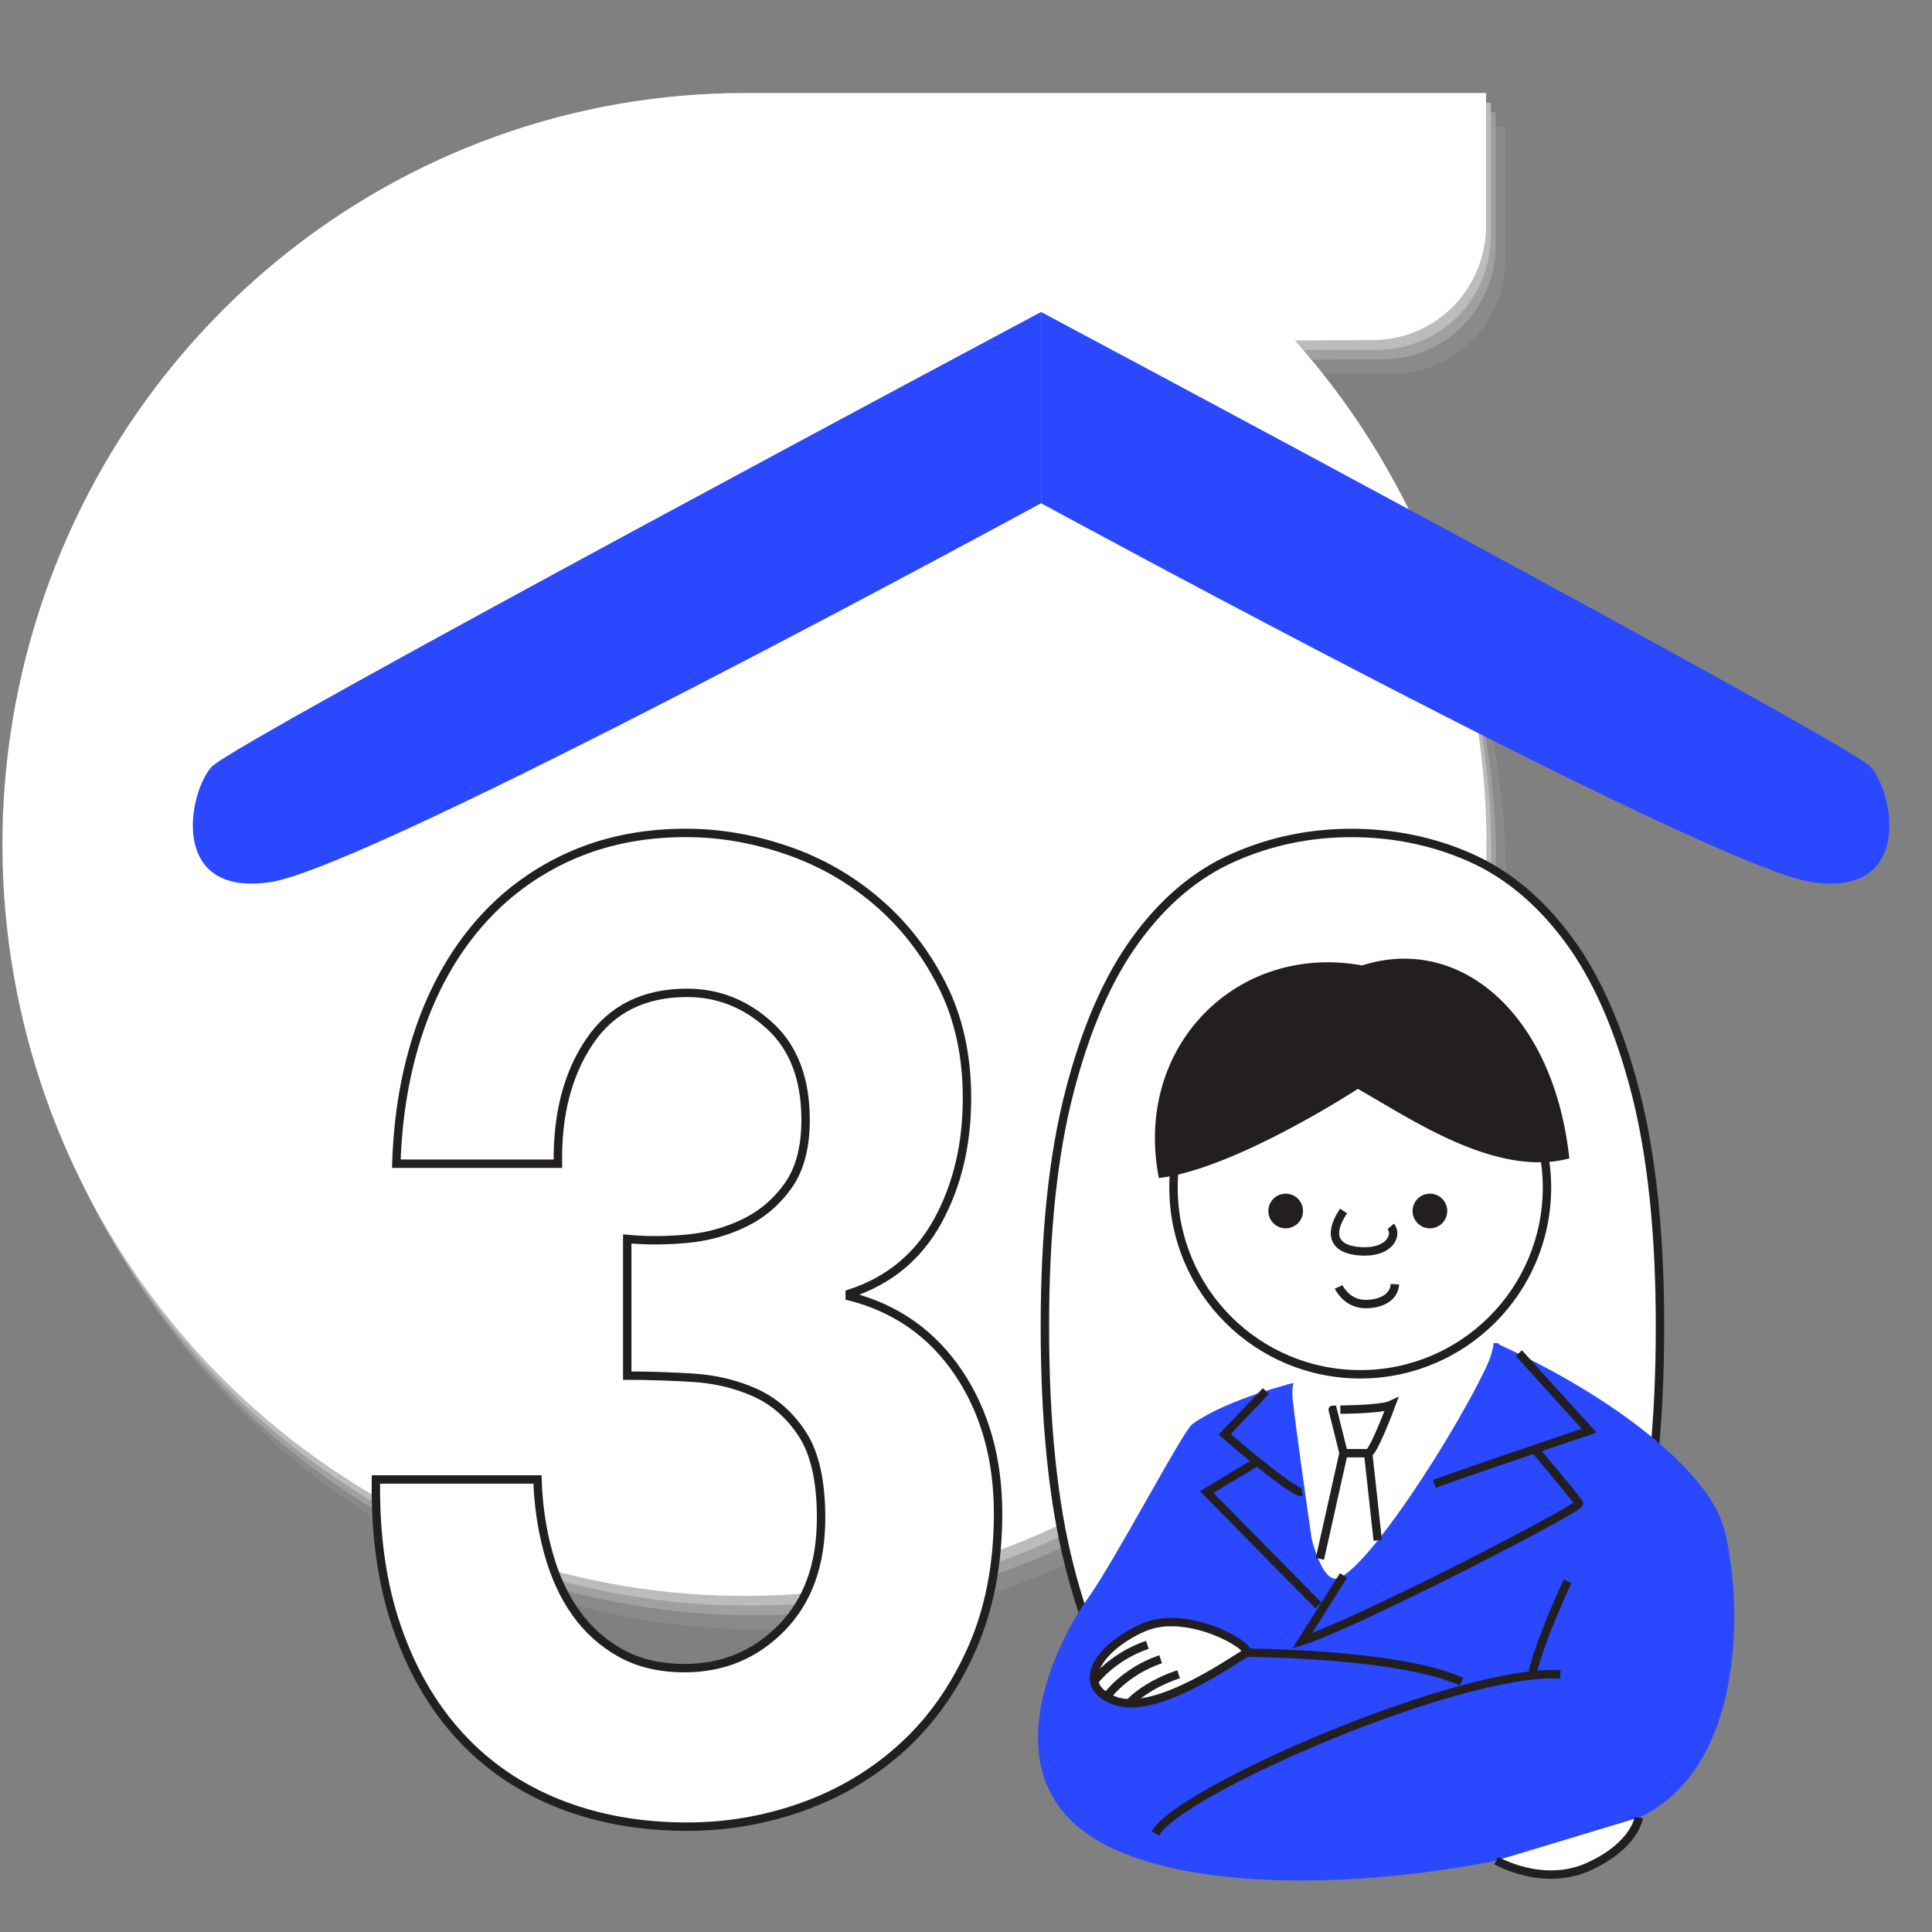 <?xml version="1.0" encoding="UTF-8" standalone="no"?>
<!DOCTYPE svg PUBLIC "-//W3C//DTD SVG 1.1//EN" "http://www.w3.org/Graphics/SVG/1.1/DTD/svg11.dtd">
<svg width="100%" height="100%" viewBox="0 0 400 400" version="1.1" xmlns="http://www.w3.org/2000/svg" xmlns:xlink="http://www.w3.org/1999/xlink" xml:space="preserve" xmlns:serif="http://www.serif.com/" style="fill-rule:evenodd;clip-rule:evenodd;stroke-miterlimit:10;">
    <rect x="0" y="0" width="400" height="400" fill="#808080" stroke="none"/>
    <g id="BG">
        <path d="M288.34,77.396C294.537,77.383 300.474,74.883 304.849,70.456C309.223,66.017 311.671,60.002 311.671,53.726L311.671,26.255L158.131,26.255C122.926,26.255 88.776,38.506 61.422,60.952C34.054,83.398 15.15,114.684 7.841,149.563C0.538,184.456 5.289,220.82 21.295,252.587C37.309,284.342 63.609,309.574 95.793,324.039C127.978,338.504 164.094,341.342 198.088,332.072C232.095,322.789 261.91,301.971 282.559,273.093C303.221,244.203 313.442,209.011 311.541,173.402C309.627,137.794 295.696,103.93 272.079,77.487L288.34,77.396Z" style="fill:rgb(191,191,191);fill-opacity:0.16;fill-rule:nonzero;"/>
        <path d="M286.34,74.396C292.537,74.383 298.474,71.883 302.849,67.456C307.223,63.017 309.671,57.002 309.671,50.726L309.671,23.255L156.131,23.255C120.926,23.255 86.776,35.506 59.422,57.952C32.054,80.398 13.15,111.684 5.841,146.563C-1.462,181.456 3.289,217.82 19.295,249.587C35.309,281.342 61.609,306.574 93.793,321.039C125.978,335.504 162.094,338.342 196.088,329.072C230.095,319.789 259.91,298.971 280.559,270.093C301.221,241.203 311.442,206.011 309.541,170.402C307.627,134.794 293.696,100.93 270.079,74.487L286.34,74.396Z" style="fill:rgb(192,192,192);fill-opacity:0.42;fill-rule:nonzero;"/>
        <path d="M285.34,72.396C291.537,72.383 297.474,69.883 301.849,65.456C306.223,61.017 308.671,55.002 308.671,48.726L308.671,21.255L155.131,21.255C119.926,21.255 85.776,33.506 58.422,55.952C31.054,78.398 12.15,109.684 4.841,144.563C-2.462,179.456 2.289,215.82 18.295,247.587C34.309,279.342 60.609,304.574 92.793,319.039C124.978,333.504 161.094,336.342 195.088,327.072C229.095,317.789 258.91,296.971 279.559,268.093C300.221,239.203 310.442,204.011 308.541,168.402C306.627,132.794 292.696,98.93 269.079,72.487L285.34,72.396Z" style="fill:rgb(191,191,191);fill-opacity:0.91;fill-rule:nonzero;"/>
        <path d="M284.34,70.396C290.537,70.383 296.474,67.883 300.849,63.456C305.223,59.017 307.671,53.002 307.671,46.726L307.671,19.255L154.131,19.255C118.926,19.255 84.776,31.506 57.422,53.952C30.054,76.398 11.15,107.684 3.841,142.563C-3.462,177.456 1.289,213.82 17.295,245.587C33.309,277.342 59.609,302.574 91.793,317.039C123.978,331.504 160.094,334.342 194.088,325.072C228.095,315.789 257.91,294.971 278.559,266.093C299.221,237.203 309.442,202.011 307.541,166.402C305.627,130.794 291.696,96.93 268.079,70.487L284.34,70.396Z" style="fill:white;fill-rule:nonzero;"/>
    </g>
    <g>
        <g>
            <path d="M43.838,158.735C39.068,163.864 34.749,185.759 55.961,182.633C77.161,179.506 215.545,104.189 215.545,104.189L215.545,64.592C215.545,64.592 48.597,153.606 43.838,158.735Z" style="fill:rgb(41,72,255);fill-rule:nonzero;"/>
            <path d="M387.251,158.735C392.021,163.864 396.34,185.759 375.129,182.633C353.929,179.506 215.545,104.189 215.545,104.189L215.545,64.592C215.545,64.592 382.492,153.606 387.251,158.735Z" style="fill:rgb(41,72,255);fill-rule:nonzero;"/>
            <path d="M142.011,256.491C146.306,256.109 150.312,255.032 154.029,253.237C157.746,251.443 160.802,248.849 163.199,245.457C165.596,242.064 166.788,237.537 166.788,231.875C166.788,223.388 164.311,216.881 159.355,212.354C154.4,207.827 148.703,205.558 142.265,205.558C133.35,205.558 126.612,208.904 122.073,215.608C117.534,222.311 115.346,230.752 115.508,240.929L82.058,240.929C82.382,230.741 84.003,221.455 86.886,213.06C89.769,204.666 93.822,197.453 99.02,191.409C104.219,185.377 110.46,180.699 117.719,177.399C124.991,174.099 133.084,172.444 141.999,172.444C148.935,172.444 155.87,173.625 162.805,175.987C169.741,178.349 175.97,181.88 181.504,186.604C187.039,191.316 191.543,197.071 195.005,203.867C198.467,210.664 200.203,218.491 200.203,227.36C200.203,236.981 198.177,245.468 194.136,252.832C190.084,260.184 184.017,265.186 175.924,267.826L175.924,268.393C185.499,270.848 193.013,276.128 198.467,284.244C203.92,292.36 206.641,302.075 206.641,313.387C206.641,323.761 204.858,333.012 201.315,341.117C197.76,349.233 193.013,356.018 187.074,361.494C181.122,366.971 174.268,371.116 166.51,373.941C158.741,376.766 150.66,378.19 142.231,378.19C132.482,378.19 123.613,376.581 115.601,373.385C107.588,370.178 100.769,365.512 95.165,359.376C89.549,353.251 85.207,345.748 82.162,336.879C79.106,328.01 77.658,317.821 77.832,306.312L111.282,306.312C111.444,311.592 112.185,316.64 113.516,321.457C114.836,326.262 116.735,330.418 119.213,333.903C121.691,337.4 124.782,340.179 128.499,342.251C132.215,344.324 136.627,345.366 141.756,345.366C149.687,345.366 156.368,342.587 161.821,337.018C167.275,331.46 169.996,323.865 169.996,314.243C169.996,306.694 168.71,300.94 166.151,296.98C163.593,293.02 160.328,290.149 156.368,288.354C152.408,286.56 148.066,285.529 143.365,285.24C138.653,284.962 134.161,284.811 129.865,284.811L129.865,256.514C133.674,256.873 137.715,256.873 142.011,256.491Z" style="fill:white;fill-rule:nonzero;stroke:rgb(35,31,32);stroke-width:1.74px;"/>
            <path d="M221.415,226.074C224.796,212.968 229.381,202.443 235.17,194.524C240.947,186.604 247.674,180.942 255.362,177.55C263.039,174.157 271.178,172.455 279.758,172.455C288.511,172.455 296.732,174.157 304.408,177.55C312.085,180.942 318.858,186.604 324.728,194.524C330.587,202.443 335.218,212.968 338.599,226.074C341.98,239.193 343.682,255.368 343.682,274.611C343.682,294.421 341.991,310.978 338.599,324.27C335.207,337.574 330.587,348.179 324.728,356.111C318.87,364.03 312.096,369.692 304.408,373.084C296.732,376.477 288.511,378.179 279.758,378.179C271.167,378.179 263.039,376.477 255.362,373.084C247.686,369.692 240.947,364.03 235.17,356.111C229.392,348.191 224.807,337.574 221.415,324.27C218.022,310.967 216.332,294.41 216.332,274.611C216.332,255.356 218.022,239.181 221.415,226.074Z" style="fill:white;fill-rule:nonzero;stroke:rgb(35,31,32);stroke-width:1.74px;"/>
            <path d="M252.005,295.116C252.329,303.14 253.371,310.874 255.096,318.319C256.833,325.775 259.589,332.143 263.398,337.423C267.195,342.703 272.649,345.343 279.746,345.343C287.018,345.343 292.587,342.703 296.465,337.423C300.344,332.143 303.158,325.775 304.894,318.319C306.631,310.874 307.662,303.14 307.986,295.116C308.125,291.851 308.229,288.794 308.31,285.923" style="fill:none;fill-rule:nonzero;stroke:rgb(35,31,32);stroke-width:1.74px;"/>
            <path d="M304.894,232.292C303.818,227.29 302.208,222.809 300.066,218.85C297.913,214.89 295.192,211.683 291.892,209.228C288.592,206.773 284.54,205.546 279.758,205.546C274.965,205.546 270.958,206.773 267.74,209.228C264.521,211.683 261.881,214.89 259.809,218.85C257.748,222.809 256.127,227.29 254.98,232.292" style="fill:none;fill-rule:nonzero;stroke:rgb(35,31,32);stroke-width:1.74px;"/>
            <path d="M267.994,286.282C266.211,285.923 270.009,329.237 277.072,326.748C284.146,324.259 305.682,289.883 309.792,278.107C335.658,289.848 352.319,304.436 356.221,314.405C360.123,324.374 363.84,364.933 339.294,376.326C314.748,387.708 258.049,395.546 230.4,382.729C202.751,369.912 219.412,338.963 225.085,331.136C230.759,323.309 244.884,296.274 246.841,294.861C254.089,289.628 267.994,286.282 267.994,286.282Z" style="fill:rgb(41,72,255);fill-rule:nonzero;"/>
            <circle cx="281.622" cy="245.873" r="38.66" style="fill:none;stroke:rgb(35,31,32);stroke-width:1.74px;"/>
            <path d="M281.136,225.438C281.136,225.438 255.675,242.076 239.929,243.893C234.614,216.696 256.046,195.172 281.993,199.884C302.405,193.354 321.718,210.108 324.913,239.841C309.734,243.893 291.95,231.551 281.136,225.438Z" style="fill:rgb(35,31,32);fill-rule:nonzero;"/>
            <g>
                <path d="M278.16,250.725C274.328,256.514 277.153,259.096 282.548,259.096C287.944,259.096 289.333,255.53 287.932,253.909" style="fill:none;fill-rule:nonzero;stroke:rgb(35,31,32);stroke-width:1.74px;"/>
                <circle cx="266.188" cy="250.725" r="3.589" style="fill:rgb(35,31,32);"/>
                <circle cx="296.049" cy="250.725" r="3.589" style="fill:rgb(35,31,32);"/>
                <path d="M277.153,266.448C277.153,266.448 278.751,269.956 282.664,269.991C285.825,270.014 288.65,268.671 288.801,265.881" style="fill:none;fill-rule:nonzero;stroke:rgb(35,31,32);stroke-width:1.74px;"/>
            </g>
            <path d="M266.894,287.127C266.258,287.243 273.969,338.789 273.969,339.739C273.969,340.688 309.005,289.408 309.804,278.096" style="fill:none;fill-rule:nonzero;stroke:rgb(41,72,255);stroke-width:1.16px;"/>
            <path d="M314.458,280.145L329.012,296.204C329.012,296.204 325.365,297.432 320.467,299.099C312.536,301.797 301.305,305.617 296.963,307.215" style="fill:none;fill-rule:nonzero;stroke:rgb(35,31,32);stroke-width:1.74px;"/>
            <path d="M317.735,300.025C317.735,300.025 326.361,310.272 326.916,311.221C327.472,312.171 280.661,336.219 269.592,339.75L278.16,326.181" style="fill:none;fill-rule:nonzero;stroke:rgb(35,31,32);stroke-width:1.74px;"/>
            <path d="M262.089,288.007L253.556,296.957C253.556,296.957 267.635,309.23 269.581,308.917" style="fill:none;fill-rule:nonzero;stroke:rgb(35,31,32);stroke-width:1.74px;"/>
            <path d="M260.295,302.607L249.84,308.917L272.95,332.387" style="fill:none;fill-rule:nonzero;stroke:rgb(35,31,32);stroke-width:1.74px;"/>
            <path d="M288.048,290.855C288.048,290.855 284.32,300.87 283.266,300.87L278.172,300.87L275.926,291.862C275.914,291.862 285.79,291.92 288.048,290.855Z" style="fill:none;fill-rule:nonzero;stroke:rgb(35,31,32);stroke-width:1.74px;"/>
            <path d="M278.16,300.87L273.274,322.742" style="fill:none;fill-rule:nonzero;stroke:rgb(35,31,32);stroke-width:1.74px;"/>
            <path d="M283.266,300.87L285.246,318.921" style="fill:none;fill-rule:nonzero;stroke:rgb(35,31,32);stroke-width:1.74px;"/>
            <path d="M257.076,342.159C257.076,342.159 289.414,342.159 302.602,348.179" style="fill:none;fill-rule:nonzero;stroke:rgb(35,31,32);stroke-width:1.74px;"/>
            <path d="M239.211,379.591C244.062,370.711 302.602,345.343 323.049,346.674" style="fill:none;fill-rule:nonzero;stroke:rgb(35,31,32);stroke-width:1.74px;"/>
            <path d="M236.756,336.948C227.262,341.117 222.237,349.152 231.036,352.185C239.836,355.219 256.706,342.691 257.829,342.379C260.561,341.614 246.25,332.769 236.756,336.948Z" style="fill:white;fill-rule:nonzero;stroke:rgb(35,31,32);stroke-width:1.74px;"/>
            <path d="M309.792,385.207C309.792,385.207 319.414,390.845 329.012,386.423C338.611,382 339.294,376.303 339.294,376.303" style="fill:white;fill-rule:nonzero;stroke:rgb(35,31,32);stroke-width:1.74px;"/>
            <path d="M324.543,327.396C324.543,327.396 318.731,339.75 317.249,346.628" style="fill:none;fill-rule:nonzero;stroke:rgb(35,31,32);stroke-width:1.74px;"/>
            <path d="M233.676,352.799C233.676,352.799 236.606,349.14 244.016,346.628" style="fill:none;fill-rule:nonzero;stroke:rgb(35,31,32);stroke-width:1.74px;"/>
            <path d="M229.219,351.155C229.219,351.155 232.889,346.037 240.299,343.525" style="fill:none;fill-rule:nonzero;stroke:rgb(35,31,32);stroke-width:1.74px;"/>
            <path d="M226.463,348.179C226.463,348.179 230.133,343.062 237.543,340.549" style="fill:none;fill-rule:nonzero;stroke:rgb(35,31,32);stroke-width:1.74px;"/>
        </g>
    </g>
</svg>
